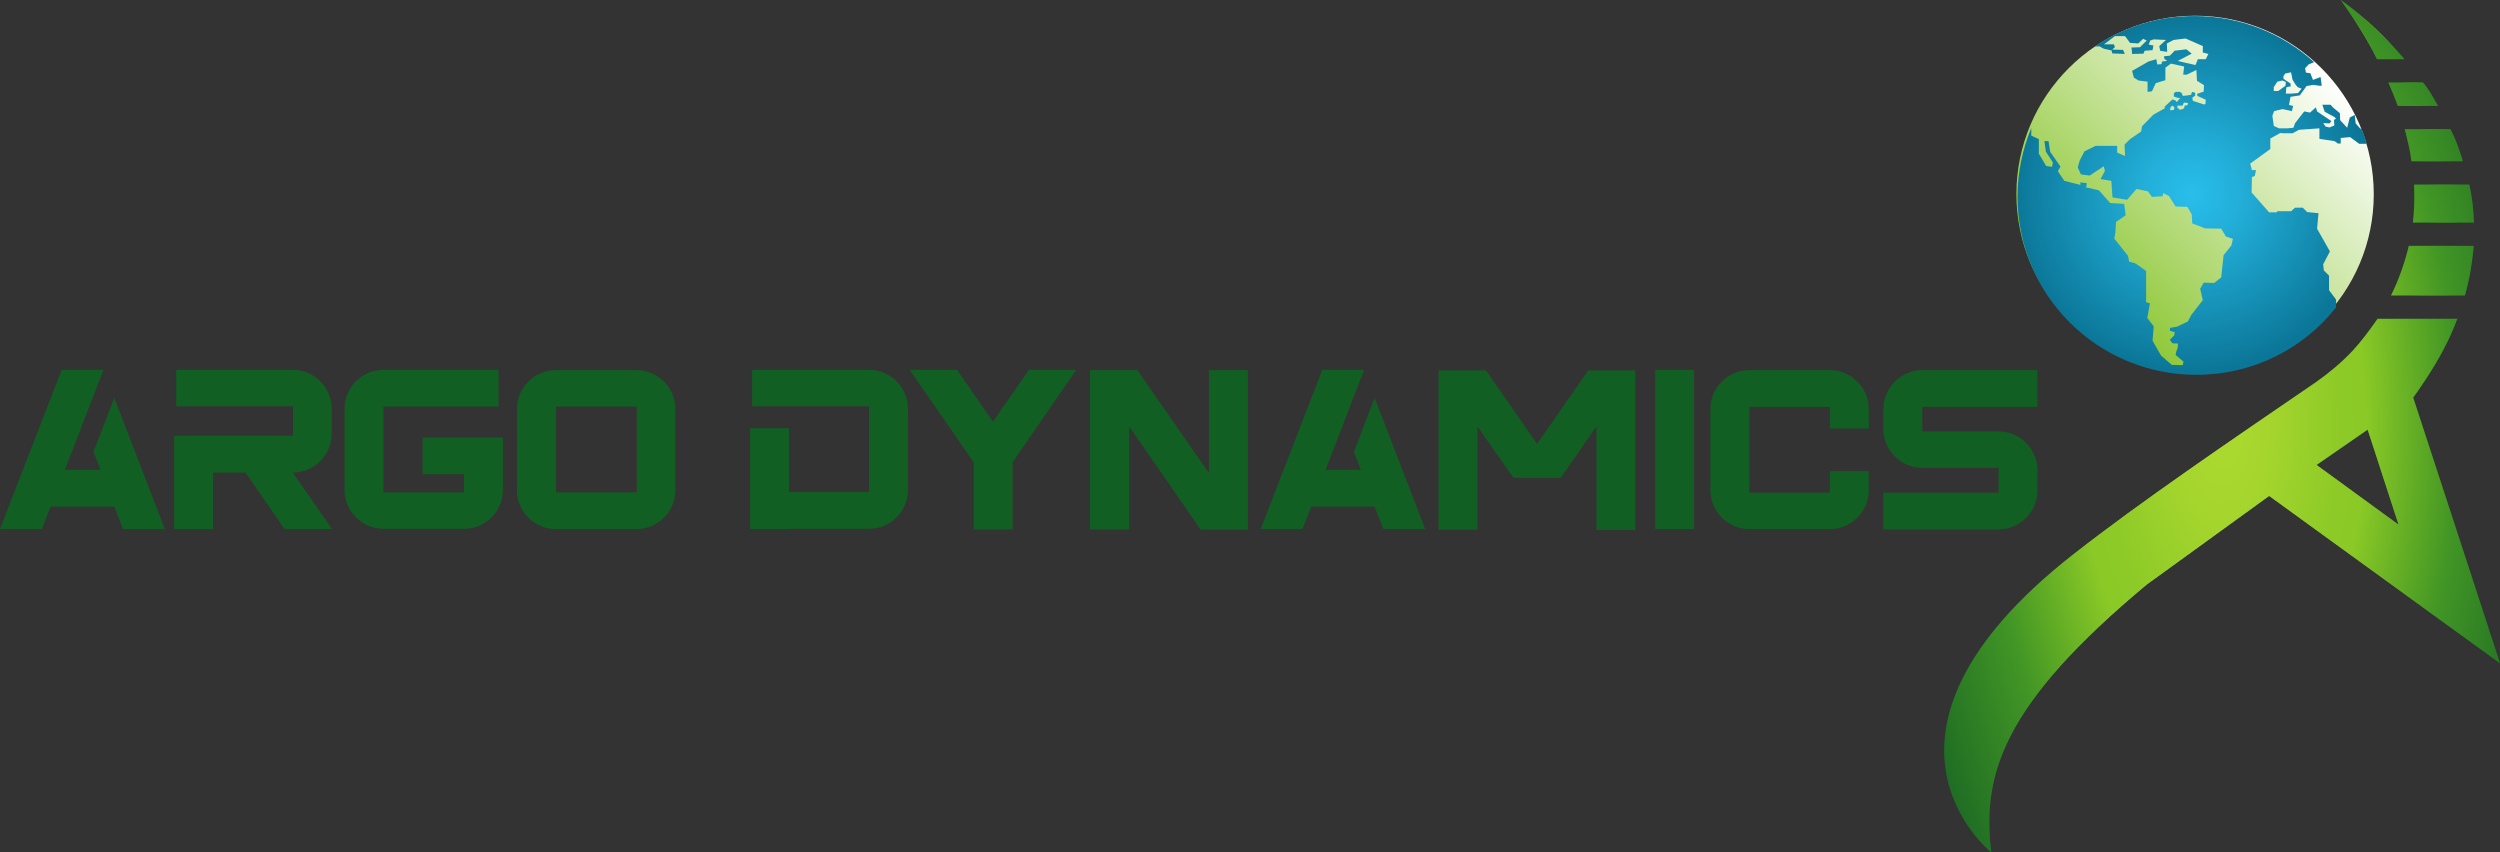 <svg width="176" height="60" viewBox="0 0 176 60" fill="none" xmlns="http://www.w3.org/2000/svg">
<rect x="0" y="0" width="176" height="60" fill="#333333" stroke="none"/>
<g clip-path="url(#clip0_302_182)">
<path d="M4.341 26.037H7.283L4.567 33.08H7.077L6.583 31.807L8.044 28.008L11.603 37.248H8.661L8.044 35.667H3.559L2.942 37.248H0L4.341 26.037Z" fill="#125F23"/>
<path d="M12.385 26.037H20.614C22.116 26.037 23.35 27.269 23.35 28.768V30.534C23.35 32.033 22.116 33.265 20.614 33.265L23.37 37.248H20.038L17.281 33.265H14.997V37.248H12.261V30.678H20.634V28.604H12.405V26.037H12.385Z" fill="#125F23"/>
<path d="M35.406 30.801V34.497C35.406 35.996 34.171 37.228 32.67 37.228H26.991C25.49 37.228 24.255 35.996 24.255 34.497V28.768C24.255 27.269 25.49 26.037 26.991 26.037H35.097V28.624H26.991V34.661H32.67V33.388H29.748V30.801H35.406Z" fill="#125F23"/>
<path d="M36.393 28.788C36.393 27.29 37.627 26.058 39.129 26.058H44.807C46.309 26.058 47.544 27.29 47.544 28.788V34.517C47.544 36.016 46.309 37.248 44.807 37.248H39.129C37.627 37.248 36.393 36.016 36.393 34.517V28.788ZM39.15 34.661H44.828V28.624H39.15V34.661Z" fill="#125F23"/>
<path d="M52.954 26.037H61.183C62.685 26.037 63.919 27.269 63.919 28.768V34.497C63.919 35.996 62.685 37.228 61.183 37.228H55.546V37.248H52.81V30.144H55.546V34.641H61.183V28.604H52.954V26.037Z" fill="#125F23"/>
<path d="M71.285 32.546V37.269H68.548V32.546L64.043 26.037H67.376L69.906 29.692L72.437 26.037H75.769L71.285 32.546Z" fill="#125F23"/>
<path d="M79.472 37.269H76.736V26.058H80.069L85.109 33.306V26.058H87.846V37.269L87.866 37.289H84.533L79.493 30.02V37.269H79.472Z" fill="#125F23"/>
<path d="M93.092 26.037H96.034L93.318 33.08H95.807L95.314 31.807L96.774 28.008L100.333 37.248H97.391L96.774 35.667H92.31L91.693 37.248H88.751L93.092 26.037Z" fill="#125F23"/>
<path d="M112.389 30.02L109.879 33.635H106.546L104.015 30.02V37.289H101.279V26.078H104.612L108.212 31.253L111.813 26.078H115.145L115.125 26.099V37.31H112.389V30.02Z" fill="#125F23"/>
<path d="M119.261 26.037V37.248H116.524V26.037H119.261Z" fill="#125F23"/>
<path d="M131.563 33.142V34.517C131.563 36.016 130.328 37.248 128.826 37.248H123.148C121.646 37.248 120.412 36.016 120.412 34.517V28.788C120.412 27.29 121.646 26.058 123.148 26.058H128.826C130.328 26.058 131.563 27.29 131.563 28.788V30.164H128.826V28.645H123.148V34.682H128.826V33.162H131.563V33.142Z" fill="#125F23"/>
<path d="M135.328 32.936C133.826 32.936 132.592 31.704 132.592 30.205V28.788C132.592 27.29 133.826 26.058 135.328 26.058H143.434V28.645H135.328V30.37H140.697C142.199 30.37 143.434 31.602 143.434 33.101V34.538C143.434 36.037 142.199 37.269 140.697 37.269H132.592V34.682H140.697V32.936H135.328Z" fill="#125F23"/>
<path fill-rule="evenodd" clip-rule="evenodd" d="M154.543 26.222C161.496 26.222 167.113 20.596 167.113 13.676C167.113 6.756 161.476 1.109 154.543 1.109C147.61 1.109 141.952 6.735 141.952 13.676C141.973 20.596 147.61 26.222 154.543 26.222Z" fill="url(#paint0_linear_302_182)"/>
<path fill-rule="evenodd" clip-rule="evenodd" d="M164.356 9.938L164.582 10.103H164.788V9.713L165.446 9.651L166.084 10.123H166.619C166.516 9.754 166.392 9.405 166.248 9.055H166.166L165.837 8.686L165.775 8.09L165.425 8.275L165.24 8.994L164.747 8.46L164.726 7.967L164.232 7.556L164.068 7.372H163.492L163.656 7.864L164.335 8.234L164.458 8.357L164.314 8.439L164.335 8.83L164.006 8.973L163.718 8.912L163.553 8.665L164.006 8.686L164.129 8.522L163.121 7.844L163.039 7.556L162.628 7.926L162.216 7.844L161.578 8.665L161.455 8.994L161.043 9.035H160.447L160.076 8.871L159.974 8.152L160.097 7.823L160.694 7.68L161.352 7.823L161.434 7.454L161.146 7.392L161.249 6.817L161.907 6.715L162.381 6.058L162.854 5.975L163.286 6.037H163.45L163.368 5.421L162.833 5.626L162.648 5.154L162.339 5.113L162.278 4.805L162.525 4.538L162.916 4.374C160.694 2.361 157.731 1.129 154.481 1.129C151.889 1.129 149.461 1.93 147.465 3.265H147.815L148.103 3.429L148.659 3.552L148.7 3.758L149.584 3.799L149.461 3.511L148.7 3.491L148.885 3.326L148.823 3.121H148.124L148.885 2.546H149.605L149.955 3.018L150.531 3.06L150.88 2.731L151.127 2.854L150.654 3.326C150.654 3.326 149.996 3.347 150.037 3.347C150.078 3.347 150.099 3.799 150.099 3.799L150.901 3.778L150.983 3.573L151.539 3.532L151.601 3.203L151.271 3.142L151.374 2.854L151.621 2.772L152.485 2.813L152.012 3.244L152.074 3.573L152.567 3.655L152.547 3.06L153.02 2.813L153.864 2.71L155.077 3.244V3.696L155.468 3.799L155.283 4.168H154.728L154.563 4.579L153.308 4.292L154.296 3.778L153.925 3.47L153.082 3.573L153.02 3.655L152.999 3.676L152.753 3.922L152.341 3.963L152.382 4.168L152.526 4.23V4.292L152.197 4.333L152.177 4.517L151.868 4.538L151.806 4.168L151.251 4.333L150.099 4.99L150.222 5.462L150.551 5.667L151.189 5.749V6.468L151.498 6.427L151.765 5.852L152.444 5.647V4.764L152.835 4.476L153.761 4.682L153.699 5.257H153.946L154.625 4.928L154.666 5.688L155.16 5.996L155.139 6.448L154.666 6.612L154.707 6.756L155.283 7.023L155.262 7.331L155.098 7.351V7.331L154.378 7.105L154.337 6.879L154.542 6.735V6.53L154.316 6.468L154.254 6.674L153.864 6.735L153.822 6.715V6.735L153.678 6.756L153.575 6.53L153.452 6.468H153.164L153.041 6.571V6.797L153.287 6.879L153.514 6.92L153.452 6.94L153.246 7.187L153.143 7.064L152.938 7.002L152.362 7.536L152.444 7.598L151.601 8.07L150.798 8.891L150.736 9.261L149.955 9.795L149.564 10.185L149.605 10.986L149.049 10.739V10.267H147.527L146.745 10.657L146.416 11.294L146.272 11.786L146.498 12.279L147.116 12.361L148.103 11.704L148.185 12.033L147.877 12.608L148.638 12.731L148.72 13.901L149.749 14.066L150.407 13.306L151.21 13.47L151.498 13.86L152.259 13.819L152.279 13.593L152.691 13.799L153.164 14.538L153.987 14.559L154.296 15.092L154.337 15.729L155.242 16.078L156.373 16.099L156.703 16.653L157.196 16.817L157.093 17.269L156.538 17.967L156.373 19.528L155.88 19.918L155.139 19.897L154.892 20.328L155.077 21.129L154.275 22.156L154.028 22.628L153.267 22.998L152.773 23.08L152.753 23.285L153.102 23.388L153.061 23.614L152.753 23.922L152.938 24.168L153.329 24.189L153.308 24.476L153.205 24.764L153.164 24.99L153.72 25.462L153.658 25.708L152.897 25.688L152.135 25.031L151.539 23.984L151.621 22.977L151.168 22.382L151.354 21.355L151.086 21.273V19.076C151.086 19.076 150.325 18.522 150.284 18.522C150.243 18.522 149.893 18.419 149.893 18.419L149.811 18.008L148.844 16.797L148.926 16.345L148.967 15.626L149.646 15.154L149.543 14.353L148.556 14.292L147.774 13.409L147.219 13.265L146.869 13.203L146.91 12.895L146.457 12.834V13.018L145.326 12.731L144.873 12.053L145.058 11.725L144.338 10.698L144.215 9.938H143.927L144.03 10.678L144.523 11.437L144.462 11.745L144.05 11.684L143.536 10.821V9.795L143.001 9.548V9.014C142.384 10.513 142.034 12.136 142.034 13.84C142.034 20.78 147.671 26.386 154.625 26.386C158.616 26.386 162.175 24.538 164.458 21.643V21.088L163.965 20.431V19.404L163.594 19.035L163.553 18.604L164.026 17.7L163.121 16.099L163.224 15.01L162.422 14.928L162.113 14.62H161.578L161.29 14.867H160.323L160.282 14.949H159.747L158.513 13.552L158.534 12.464L158.739 12.382L158.822 11.971H158.534L158.41 11.52L159.83 10.493V9.754L160.529 9.363L160.817 9.384H161.393L161.846 9.138L163.286 9.035V9.774L164.356 9.938ZM160.755 5.359L160.879 5.175L161.29 5.092L161.393 5.606L161.619 5.975L161.763 6.14L162.031 6.242L161.784 6.55L161.29 6.591H160.92L160.961 6.14L161.27 6.078L161.249 5.873L160.961 5.688L160.755 5.544V5.359ZM160.056 6.16L160.323 5.749L160.673 5.667L160.92 5.77L160.899 6.037L160.385 6.407H160.076V6.16H160.056ZM153.041 7.741L152.773 7.762L152.794 7.577L152.917 7.433L153.082 7.556L153.041 7.741ZM153.987 7.413L153.802 7.433L153.761 7.618L153.617 7.7L153.39 7.721C153.39 7.68 153.37 7.618 153.37 7.618H153.287V7.433H153.658L153.74 7.228H153.884L154.049 7.269L153.987 7.413Z" fill="url(#paint1_radial_302_182)"/>
<path d="M173.84 12.998H169.951C169.993 13.819 169.972 14.846 169.869 15.667H174.169C174.128 14.641 174.025 13.819 173.84 12.998Z" fill="url(#paint2_radial_302_182)"/>
<path d="M169.89 27.988C170.014 27.823 170.137 27.639 170.26 27.474C170.425 27.228 170.59 26.982 170.754 26.735C171.721 25.277 172.462 23.881 172.997 22.444H167.38C166.804 23.265 166.208 24.066 165.652 24.661C164.891 25.483 164.006 26.222 163.081 26.879C157.114 30.965 150.675 35.339 145.902 39.076C129.773 51.745 140.183 60 140.183 60C139.525 54.559 140.965 49.61 151.128 41.15L159.748 34.908L176 46.694L169.89 27.988ZM163.081 32.731C164.253 31.93 165.549 31.027 166.681 30.246L168.862 36.941L163.081 32.731Z" fill="url(#paint3_radial_302_182)"/>
<path d="M170.569 5.811H168.142C168.388 6.427 168.594 6.838 168.8 7.454H171.639C171.289 6.838 170.939 6.222 170.569 5.811Z" fill="url(#paint4_radial_302_182)"/>
<path d="M164.788 0C165.817 1.458 166.66 2.731 167.339 4.168H169.273C167.01 1.499 164.788 0 164.788 0Z" fill="url(#paint5_radial_302_182)"/>
<path d="M172.503 9.097H169.294C169.5 9.918 169.664 10.534 169.767 11.355H173.388C173.141 10.534 172.853 9.713 172.503 9.097Z" fill="url(#paint6_radial_302_182)"/>
<path d="M174.148 17.31H169.581C169.293 18.542 168.84 19.774 168.326 20.801H173.531C173.881 19.569 174.066 18.337 174.148 17.31Z" fill="url(#paint7_radial_302_182)"/>
<path d="M173.84 12.998H169.951C169.993 13.819 169.972 14.846 169.869 15.667H174.169C174.128 14.641 174.025 13.819 173.84 12.998Z" fill="url(#paint8_radial_302_182)"/>
<path d="M169.89 27.988C170.014 27.823 170.137 27.639 170.26 27.474C170.425 27.228 170.59 26.982 170.754 26.735C171.721 25.277 172.462 23.881 172.997 22.444H167.38C166.804 23.265 166.208 24.066 165.652 24.661C164.891 25.483 164.006 26.222 163.081 26.879C157.114 30.965 150.675 35.339 145.902 39.076C129.773 51.745 140.183 60 140.183 60C139.525 54.559 140.965 49.61 151.128 41.15L159.748 34.908L176 46.694L169.89 27.988ZM163.081 32.731C164.253 31.93 165.549 31.027 166.681 30.246L168.862 36.941L163.081 32.731Z" fill="url(#paint9_radial_302_182)"/>
<path d="M170.569 5.811H168.142C168.388 6.427 168.594 6.838 168.8 7.454H171.639C171.289 6.838 170.939 6.222 170.569 5.811Z" fill="url(#paint10_radial_302_182)"/>
<path d="M164.788 0C165.817 1.458 166.66 2.731 167.339 4.168H169.273C167.01 1.499 164.788 0 164.788 0Z" fill="url(#paint11_radial_302_182)"/>
<path d="M172.503 9.097H169.294C169.5 9.918 169.664 10.534 169.767 11.355H173.388C173.141 10.534 172.853 9.713 172.503 9.097Z" fill="url(#paint12_radial_302_182)"/>
<path d="M174.148 17.31H169.581C169.293 18.542 168.84 19.774 168.326 20.801H173.531C173.881 19.569 174.066 18.337 174.148 17.31Z" fill="url(#paint13_radial_302_182)"/>
</g>
<defs>
<linearGradient id="paint0_linear_302_182" x1="145.649" y1="22.538" x2="163.396" y2="4.757" gradientUnits="userSpaceOnUse">
<stop stop-color="#82C221"/>
<stop offset="1" stop-color="white"/>
</linearGradient>
<radialGradient id="paint1_radial_302_182" cx="0" cy="0" r="1" gradientUnits="userSpaceOnUse" gradientTransform="translate(154.289 13.669) scale(12.447 12.423)">
<stop stop-color="#29BEEB"/>
<stop offset="0.28" stop-color="#22AED8"/>
<stop offset="0.83" stop-color="#1184A8"/>
<stop offset="1" stop-color="#0B7798"/>
</radialGradient>
<radialGradient id="paint2_radial_302_182" cx="0" cy="0" r="1" gradientUnits="userSpaceOnUse" gradientTransform="translate(172.011 14.333) scale(1.792 1.788)">
<stop stop-color="#ABD92F"/>
<stop offset="0.12" stop-color="#A6D62E"/>
<stop offset="0.33" stop-color="#8DCA27"/>
<stop offset="0.4" stop-color="#8AC926"/>
<stop offset="0.65" stop-color="#429625"/>
<stop offset="1" stop-color="#125F23"/>
</radialGradient>
<radialGradient id="paint3_radial_302_182" cx="0" cy="0" r="1" gradientUnits="userSpaceOnUse" gradientTransform="translate(156.44 41.222) scale(19.19 19.154)">
<stop stop-color="#ABD92F"/>
<stop offset="0.12" stop-color="#A6D62E"/>
<stop offset="0.33" stop-color="#8DCA27"/>
<stop offset="0.4" stop-color="#8AC926"/>
<stop offset="0.65" stop-color="#429625"/>
<stop offset="1" stop-color="#125F23"/>
</radialGradient>
<radialGradient id="paint4_radial_302_182" cx="0" cy="0" r="1" gradientUnits="userSpaceOnUse" gradientTransform="translate(169.886 6.632) scale(1.368 1.365)">
<stop stop-color="#ABD92F"/>
<stop offset="0.12" stop-color="#A6D62E"/>
<stop offset="0.33" stop-color="#8DCA27"/>
<stop offset="0.4" stop-color="#8AC926"/>
<stop offset="0.65" stop-color="#429625"/>
<stop offset="1" stop-color="#125F23"/>
</radialGradient>
<radialGradient id="paint5_radial_302_182" cx="0" cy="0" r="1" gradientUnits="userSpaceOnUse" gradientTransform="translate(167.037 2.084) scale(2.17 2.166)">
<stop stop-color="#ABD92F"/>
<stop offset="0.12" stop-color="#A6D62E"/>
<stop offset="0.33" stop-color="#8DCA27"/>
<stop offset="0.4" stop-color="#8AC926"/>
<stop offset="0.65" stop-color="#429625"/>
<stop offset="1" stop-color="#125F23"/>
</radialGradient>
<radialGradient id="paint6_radial_302_182" cx="0" cy="0" r="1" gradientUnits="userSpaceOnUse" gradientTransform="translate(171.353 10.226) scale(1.654 1.651)">
<stop stop-color="#ABD92F"/>
<stop offset="0.12" stop-color="#A6D62E"/>
<stop offset="0.33" stop-color="#8DCA27"/>
<stop offset="0.4" stop-color="#8AC926"/>
<stop offset="0.65" stop-color="#429625"/>
<stop offset="1" stop-color="#125F23"/>
</radialGradient>
<radialGradient id="paint7_radial_302_182" cx="0" cy="0" r="1" gradientUnits="userSpaceOnUse" gradientTransform="translate(171.229 19.055) scale(2.403 2.398)">
<stop stop-color="#ABD92F"/>
<stop offset="0.12" stop-color="#A6D62E"/>
<stop offset="0.33" stop-color="#8DCA27"/>
<stop offset="0.4" stop-color="#8AC926"/>
<stop offset="0.65" stop-color="#429625"/>
<stop offset="1" stop-color="#125F23"/>
</radialGradient>
<radialGradient id="paint8_radial_302_182" cx="0" cy="0" r="1" gradientUnits="userSpaceOnUse" gradientTransform="translate(156.419 30) scale(25.36 50.624)">
<stop stop-color="#ABD92F"/>
<stop offset="0.12" stop-color="#A6D62E"/>
<stop offset="0.33" stop-color="#8DCA27"/>
<stop offset="0.4" stop-color="#8AC926"/>
<stop offset="0.65" stop-color="#429625"/>
<stop offset="1" stop-color="#125F23"/>
</radialGradient>
<radialGradient id="paint9_radial_302_182" cx="0" cy="0" r="1" gradientUnits="userSpaceOnUse" gradientTransform="translate(156.44 30) scale(25.333 50.571)">
<stop stop-color="#ABD92F"/>
<stop offset="0.12" stop-color="#A6D62E"/>
<stop offset="0.33" stop-color="#8DCA27"/>
<stop offset="0.4" stop-color="#8AC926"/>
<stop offset="0.65" stop-color="#429625"/>
<stop offset="1" stop-color="#125F23"/>
</radialGradient>
<radialGradient id="paint10_radial_302_182" cx="0" cy="0" r="1" gradientUnits="userSpaceOnUse" gradientTransform="translate(156.419 30) scale(25.36 50.624)">
<stop stop-color="#ABD92F"/>
<stop offset="0.12" stop-color="#A6D62E"/>
<stop offset="0.33" stop-color="#8DCA27"/>
<stop offset="0.4" stop-color="#8AC926"/>
<stop offset="0.65" stop-color="#429625"/>
<stop offset="1" stop-color="#125F23"/>
</radialGradient>
<radialGradient id="paint11_radial_302_182" cx="0" cy="0" r="1" gradientUnits="userSpaceOnUse" gradientTransform="translate(156.419 30) scale(25.36 50.624)">
<stop stop-color="#ABD92F"/>
<stop offset="0.12" stop-color="#A6D62E"/>
<stop offset="0.33" stop-color="#8DCA27"/>
<stop offset="0.4" stop-color="#8AC926"/>
<stop offset="0.65" stop-color="#429625"/>
<stop offset="1" stop-color="#125F23"/>
</radialGradient>
<radialGradient id="paint12_radial_302_182" cx="0" cy="0" r="1" gradientUnits="userSpaceOnUse" gradientTransform="translate(156.42 30) scale(25.36 50.624)">
<stop stop-color="#ABD92F"/>
<stop offset="0.12" stop-color="#A6D62E"/>
<stop offset="0.33" stop-color="#8DCA27"/>
<stop offset="0.4" stop-color="#8AC926"/>
<stop offset="0.65" stop-color="#429625"/>
<stop offset="1" stop-color="#125F23"/>
</radialGradient>
<radialGradient id="paint13_radial_302_182" cx="0" cy="0" r="1" gradientUnits="userSpaceOnUse" gradientTransform="translate(156.419 30) scale(25.36 50.624)">
<stop stop-color="#ABD92F"/>
<stop offset="0.12" stop-color="#A6D62E"/>
<stop offset="0.33" stop-color="#8DCA27"/>
<stop offset="0.4" stop-color="#8AC926"/>
<stop offset="0.65" stop-color="#429625"/>
<stop offset="1" stop-color="#125F23"/>
</radialGradient>
<clipPath id="clip0_302_182">
<rect width="176" height="60" fill="white"/>
</clipPath>
</defs>
</svg>
